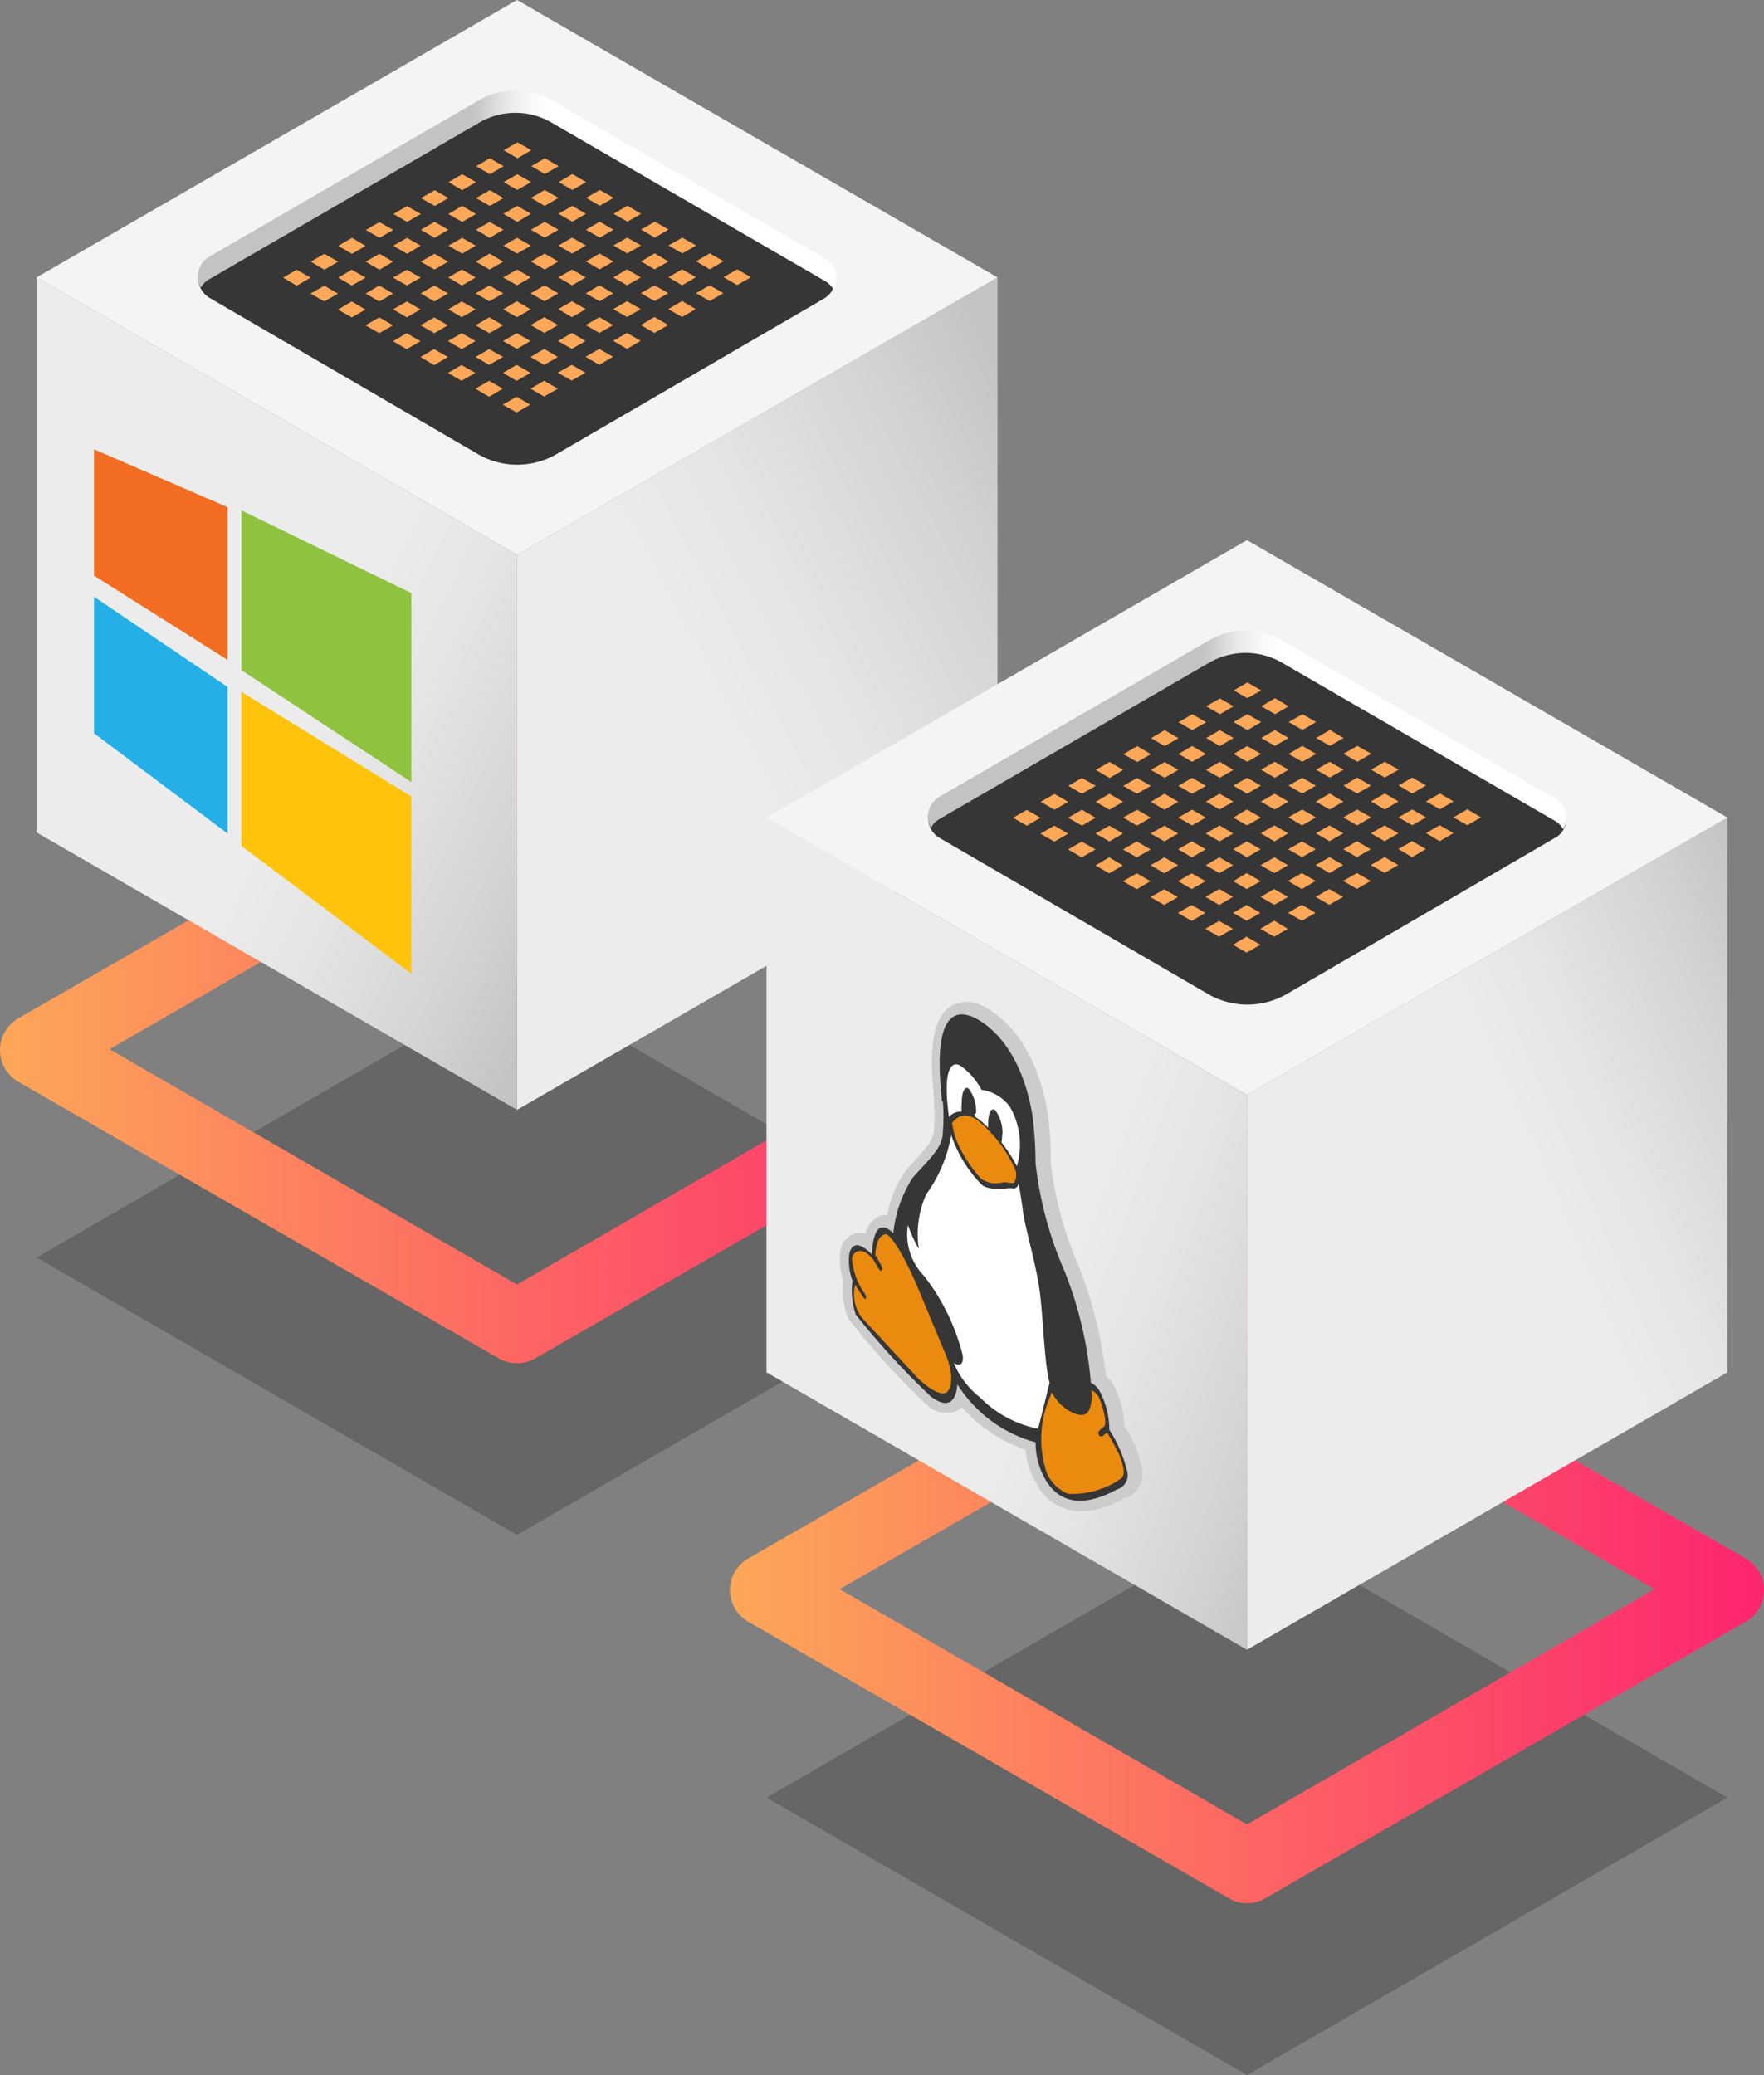 <svg xmlns="http://www.w3.org/2000/svg" xmlns:xlink="http://www.w3.org/1999/xlink" viewBox="0 0 82.94 97.54" xmlns:v="https://vecta.io/nano"><rect x="0" y="0" width="82.94" height="97.54" fill="#808080" stroke="none"/><style><![CDATA[.d{opacity:.4}.e{opacity:.1}.f{fill:#363636}.g{fill:#ea8b0f}]]></style><defs><linearGradient id="A" x1="-600.92" y1="1095.69" x2="-552.3" y2="1095.69" gradientUnits="userSpaceOnUse"><stop offset="0" stop-color="#fda758"/><stop offset="1" stop-color="#fd256f"/></linearGradient><linearGradient id="B" x1="17.94" y1="41.99" x2="70.72" y2="13.95" gradientUnits="userSpaceOnUse"><stop offset=".29" stop-color="#ececec"/><stop offset=".39" stop-color="#e5e5e5"/><stop offset=".54" stop-color="#d2d2d2"/><stop offset=".63" stop-color="#c3c3c3"/></linearGradient><linearGradient id="C" x1="1.88" y1="27.38" x2="45.11" y2="47.67" xlink:href="#B"/><linearGradient id="D" x1="-560.81" y1="1055.28" x2="-591.82" y2="1055.28" gradientUnits="userSpaceOnUse"><stop offset=".46" stop-color="#fff"/><stop offset=".49" stop-color="#f8f8f8"/><stop offset=".53" stop-color="#e5e5e5"/><stop offset=".57" stop-color="#c7c7c7"/><stop offset=".58" stop-color="#c3c3c3"/></linearGradient><linearGradient id="E" x1="-566.6" y1="1121.07" x2="-517.98" y2="1121.07" xlink:href="#A"/><linearGradient id="F" x1="60.42" y1="62.12" x2="102.02" y2="44.06" xlink:href="#B"/><linearGradient id="G" x1="37.34" y1="54.38" x2="80.54" y2="69.97" xlink:href="#B"/><linearGradient id="H" x1="-526.49" y1="1080.67" x2="-557.49" y2="1080.67" xlink:href="#D"/><clipPath id="I" transform="translate(600.92 -1046.37)"><path d="M-556.59,1098.13a8.93,8.93,0,0,1,0,1.48c0,.71-.68,1.29-1.41,2.11a5.92,5.92,0,0,0-.92,2.62c-1-1-1,1-1,1-.73-.74-1-.4-1.07,0a2.68,2.68,0,0,0,.15,1.23,3.49,3.49,0,0,0,.16,1.6,36.61,36.61,0,0,0,3.53,3.85c1.23.92,1.24-.58,1.24-.58a6.32,6.32,0,0,0,3.68,2.73,3.43,3.43,0,0,0,.53,1.86c1.08,1.67,3,.49,3.31.35a.7.7,0,0,0,.48-.8,6.32,6.32,0,0,0-.85-2,3.9,3.9,0,0,0-.43-1.77,1,1,0,0,0-.44-.45,18.21,18.21,0,0,0-1.23-5.22,17.56,17.56,0,0,1-1.37-5.09,17.35,17.35,0,0,0-.15-2.27c-.58-3.45-2.36-4.4-2.76-4.59a1.44,1.44,0,0,0-.55-.14c-1.44,0-1,3.34-.94,4.09" fill="none"/></clipPath><clipPath id="J" transform="translate(600.92 -1046.37)"><path d="M-556.13,1099.25c0,.11.08.46.16.67a6,6,0,0,0,1.17,1.85,1.16,1.16,0,0,0,.93.2.81.81,0,0,1,.41,0,.59.59,0,0,0,.22,0,.74.74,0,0,0,0-.74,6.11,6.11,0,0,0-1.62-2.12,1.18,1.18,0,0,0-.68-.31.78.78,0,0,0-.63.4" fill="none"/></clipPath><clipPath id="K" transform="translate(600.92 -1046.37)"><path d="M-559.71 1105.44l.22.4c.06.12.08.22 0 .26s-.22-.29-.37-.52c-.61-.76-1-.26-1-.06a3.25 3.25 0 0 0 .64 1.72.18.18 0 0 1 0 .18c0 .07-.12-.08-.12-.08l-.37-.58a1.79 1.79 0 0 0 .34 1.58l2.65 2.86c1.1 1 1.35.58 1.35.58.4-.45 0-1.53 0-1.53l-1.47-3.53c-.76-1.73-1.26-2.3-1.4-2.33-.54 0-.52 1-.52 1" fill="none"/></clipPath><clipPath id="L" transform="translate(600.92 -1046.37)"><path d="M-549.59,1111.67c.07,1.56-.59,1.27-1.1,1a2.17,2.17,0,0,1-.77-.84,5,5,0,0,0-.25,3.76,1.88,1.88,0,0,0,1,1,4,4,0,0,0,2.47-.7c.3-.18.09-.72,0-1s-.61-1.17-.61-1.17a.36.36,0,0,0-.17.11.14.14,0,0,1-.23,0,.17.17,0,0,1,0-.19,1.05,1.05,0,0,1,.23-.2c.2-.17-.09-1.07-.22-1.35s-.31-.35-.36-.35h0" fill="none"/></clipPath><path id="M" d="M24.33 7.44l-.65-.38.65-.37.65.37-.65.38z"/><path id="N" d="M25.62 8.18l-.64-.37.64-.37.65.37-.65.37z"/><path id="O" d="M26.91 8.93l-.64-.37.64-.38.65.38-.65.37z"/><path id="P" d="M29.5 10.42l-.65-.37.65-.38.64.38-.64.37z"/><path id="Q" d="M30.79 11.17l-.65-.38.65-.37.64.37-.64.38z"/><path id="R" d="M32.08 11.91l-.65-.37.65-.37.65.37-.65.37z"/><path id="S" d="M33.37 12.66l-.64-.38.64-.37.65.37-.65.38z"/><path id="T" d="M26.91 10.42l-.65-.37.65-.37.64.37-.64.37z"/><path id="U" d="M21.73 10.43l-.65-.37.65-.38.65.38-.65.37z"/></defs><path d="M24.31 72.15L1.72 59.11l22.59-13.04L46.9 59.11 24.31 72.15z" opacity=".2"/><path d="M-576.61 1110.45a1.76 1.76 0 0 1-.86-.23l-22.59-13a1.73 1.73 0 0 1-.86-1.49 1.73 1.73 0 0 1 .86-1.49l22.59-13a1.71 1.71 0 0 1 1.72 0l22.59 13a1.73 1.73 0 0 1 .86 1.49 1.73 1.73 0 0 1-.86 1.49l-22.59 13a1.76 1.76 0 0 1-.86.23zm-19.16-14.76l19.16 11.06 19.15-11.06-19.15-11.06z" transform="translate(600.92 -1046.37)" fill="url(#A)"/><path d="M46.9 39.13L24.31 52.17V26.08L46.9 13.04v26.09z" fill="url(#B)"/><path d="M24.31 26.08L1.72 13.04 24.31 0 46.9 13.04 24.31 26.08z" fill="#f4f4f4"/><path d="M24.31 52.17L1.72 39.13V13.04l22.59 13.04v26.09z" fill="url(#C)"/><path d="M22.46 21.34L9.85 14a1.09 1.09 0 0 1 0-1.87l12.68-7.37a3.35 3.35 0 0 1 3.38 0l12.84 7.46a1.05 1.05 0 0 1 0 1.81l-12.57 7.31a3.69 3.69 0 0 1-3.72 0z" class="f"/><path d="M-591.07 1059.49l12.69-7.36a3.37 3.37 0 0 1 3.39 0l12.86 7.45a1 1 0 0 1 .38.37 1 1 0 0 0-.38-1.43l-12.86-7.45a3.42 3.42 0 0 0-3.39 0l-12.69 7.36a1.08 1.08 0 0 0-.41 1.46 1.05 1.05 0 0 1 .41-.4z" transform="translate(600.92 -1046.37)" fill="url(#D)"/><g fill="#fda758"><use xlink:href="#M" opacity=".2"/><use xlink:href="#N" opacity=".6"/><use xlink:href="#O" class="d"/><use xlink:href="#N" x="2.58" y="1.49"/><use xlink:href="#P" class="d"/><use xlink:href="#Q"/><use xlink:href="#R" class="d"/><use xlink:href="#S"/><use xlink:href="#N" x="9.04" y="5.22"/><use xlink:href="#S" x="-10.34" y="-4.47"/><use xlink:href="#N" x="-1.3" y="0.75"/><use xlink:href="#S" x="-7.76" y="-2.98"/><use xlink:href="#T"/><use xlink:href="#P" x="-1.3" y="0.75"/><use xlink:href="#R" x="-2.59"/><use xlink:href="#O" x="3.87" y="3.73"/><use xlink:href="#S" x="-1.3" y="0.75"/><use xlink:href="#T" x="6.46" y="3.73"/><use xlink:href="#S" x="-11.64" y="-3.72"/><use xlink:href="#T" x="-3.88" y="-0.74"/><use xlink:href="#Q" x="-6.47" y="-0.74"/><use xlink:href="#R" x="-6.47" y="-0.74" class="e"/><use xlink:href="#S" x="-6.47" y="-0.74" class="d"/><use xlink:href="#N" x="2.57" y="4.48" class="d"/><use xlink:href="#O" x="2.57" y="4.48"/><use xlink:href="#T" x="3.87" y="3.73"/><use xlink:href="#P" x="2.57" y="4.48"/><use xlink:href="#T" x="-6.47" y="-0.74" class="d"/><use xlink:href="#U" class="d"/><use xlink:href="#S" x="-10.35" y="-1.48" class="e"/><use xlink:href="#N" x="-1.31" y="3.74"/><use xlink:href="#Q" x="-5.18" y="1.5"/><use xlink:href="#T" x="-0.01" y="2.99" opacity=".5"/><use xlink:href="#P" x="-1.31" y="3.74" class="d"/><use xlink:href="#R" x="-2.6" y="2.99"/><use xlink:href="#O" x="3.86" y="6.72"/><use xlink:href="#N" x="-6.48" y="2.25"/><use xlink:href="#S" x="-12.94" y="-1.48"/><use xlink:href="#T" x="-5.18" y="1.5"/><use xlink:href="#P" x="-6.48" y="2.25" opacity=".6"/><use xlink:href="#T" x="-2.6" y="2.99"/><use xlink:href="#U" x="3.87" y="3.73"/><use xlink:href="#S" x="-6.48" y="2.25"/><use xlink:href="#N" x="2.56" y="7.47"/><use xlink:href="#Q" x="-1.31" y="5.23" class="e"/><use xlink:href="#N" x="-7.78" y="3"/><use xlink:href="#Q" x="-11.65" y="0.76"/><use xlink:href="#T" x="-6.48" y="2.25" class="d"/><use xlink:href="#Q" x="-9.07" y="2.25"/><use xlink:href="#R" x="-9.07" y="2.25" class="e"/><use xlink:href="#O" x="-2.61" y="5.98"/><use xlink:href="#N" x="-0.03" y="7.47"/><use xlink:href="#P" x="-2.61" y="5.98"/><use xlink:href="#Q" x="-2.61" y="5.98"/><use xlink:href="#P" x="-12.95" y="1.51" opacity=".5"/><use xlink:href="#Q" x="-12.95" y="1.51"/><use xlink:href="#R" x="-12.95" y="1.51" class="d"/><use xlink:href="#S" x="-12.95" y="1.51"/><use xlink:href="#N" x="-3.91" y="6.73"/><use xlink:href="#P" x="-6.49" y="5.24" class="e"/><use xlink:href="#T" x="-2.61" y="5.98" class="d"/><use xlink:href="#P" x="-3.91" y="6.73"/><use xlink:href="#R" x="-5.2" y="5.98" class="e"/><use xlink:href="#S" x="-18.12" y="0.02"/><use xlink:href="#N" x="-9.08" y="5.24" class="d"/><use xlink:href="#O" x="-9.08" y="5.24"/><use xlink:href="#Q" x="-11.66" y="3.75"/><use xlink:href="#T" x="-6.49" y="5.24"/><use xlink:href="#M" x="-2.62" y="8.97"/><use xlink:href="#N" x="-2.62" y="8.97"/><use xlink:href="#O" x="-2.62" y="8.97" class="d"/><use xlink:href="#N" x="-0.04" y="10.46"/><use xlink:href="#S" x="-19.42" y="0.77"/><use xlink:href="#T" x="-11.66" y="3.75" class="e"/><use xlink:href="#P" x="-12.96" y="4.5"/><use xlink:href="#R" x="-14.25" y="3.75" opacity=".5"/><use xlink:href="#O" x="-7.79" y="7.48"/><use xlink:href="#S" x="-12.96" y="4.5"/><use xlink:href="#N" x="-3.92" y="9.72" class="d"/><use xlink:href="#Q" x="-7.79" y="7.48"/><use xlink:href="#T" x="-2.62" y="8.97" opacity=".5"/></g><path d="M4.42 27.06v-5.94l6.28 2.72v7.18l-6.28-3.96z" fill="#f26d21"/><path d="M4.42 28.05v6.42l6.28 4.71v-6.89l-6.28-4.24z" fill="#24b0e6"/><path d="M11.35 23.99v7.51l7.99 5.26v-8.88l-7.99-3.89z" fill="#8fc23e"/><path d="M11.35 32.52v7.24l7.99 6.01v-8.33l-7.99-4.92z" fill="#ffc30c"/><path d="M58.63 97.54L36.04 84.5l22.59-13.05L81.22 84.5 58.63 97.54z" opacity=".2"/><path d="M-542.29 1135.83a1.62 1.62 0 0 1-.85-.23l-22.6-13a1.72 1.72 0 0 1-.86-1.49 1.71 1.71 0 0 1 .86-1.48l22.6-13a1.74 1.74 0 0 1 1.71 0l22.59 13a1.71 1.71 0 0 1 .86 1.48 1.72 1.72 0 0 1-.86 1.49l-22.59 13a1.63 1.63 0 0 1-.86.23zm-19.15-14.76l19.15 11.06 19.16-11.06-19.16-11z" transform="translate(600.92 -1046.37)" fill="url(#E)"/><path d="M81.22 64.51L58.63 77.55V51.47l22.59-13.04v26.08z" fill="url(#F)"/><path d="M58.63 51.47L36.04 38.43l22.59-13.04 22.59 13.04-22.59 13.04z" fill="#f4f4f4"/><path d="M58.63 77.55L36.04 64.51V38.43l22.59 13.04v26.08z" fill="url(#G)"/><path d="M56.79 46.72l-12.61-7.33a1.08 1.08 0 0 1 0-1.87l12.67-7.38a3.37 3.37 0 0 1 3.39 0l12.83 7.47a1 1 0 0 1 0 1.8l-12.56 7.31a3.69 3.69 0 0 1-3.72 0z" class="f"/><path d="M-556.75 1084.87l12.7-7.36a3.42 3.42 0 0 1 3.39 0l12.86 7.45a1 1 0 0 1 .37.38 1 1 0 0 0-.37-1.43l-12.86-7.45a3.37 3.37 0 0 0-3.39 0l-12.7 7.36a1.08 1.08 0 0 0-.4 1.46 1.12 1.12 0 0 1 .4-.41z" transform="translate(600.92 -1046.37)" fill="url(#H)"/><g fill="#fda758"><use xlink:href="#N" x="33.03" y="24.64"/><use xlink:href="#P" x="30.45" y="23.15" class="e"/><use xlink:href="#T" x="34.33" y="23.89" class="d"/><use xlink:href="#P" x="33.03" y="24.64"/><use xlink:href="#M" x="39.49" y="28.37" class="d"/><use xlink:href="#N" x="39.49" y="28.37"/><use xlink:href="#S" x="33.03" y="24.64"/><use xlink:href="#T" x="40.79" y="27.62"/><use xlink:href="#P" x="39.49" y="28.37" class="e"/><use xlink:href="#T" x="30.45" y="23.15"/><use xlink:href="#M" x="34.32" y="26.88"/><use xlink:href="#N" x="34.32" y="26.88"/><use xlink:href="#O" x="34.32" y="26.88"/><use xlink:href="#N" x="36.9" y="28.37"/><use xlink:href="#O" x="36.9" y="28.37"/><use xlink:href="#Q" x="34.32" y="26.88"/><use xlink:href="#R" x="34.32" y="26.88"/><use xlink:href="#S" x="34.32" y="26.88"/><use xlink:href="#U" x="34.33" y="23.89"/><use xlink:href="#S" x="23.98" y="22.41"/><use xlink:href="#N" x="33.02" y="27.63"/><use xlink:href="#Q" x="29.15" y="25.39" class="e"/><use xlink:href="#T" x="34.32" y="26.88" class="d"/><use xlink:href="#P" x="33.02" y="27.63" class="d"/><use xlink:href="#M" x="39.48" y="31.36"/><use xlink:href="#N" x="39.48" y="31.36"/><use xlink:href="#S" x="33.02" y="27.63"/><use xlink:href="#O" x="27.85" y="26.14" class="d"/><use xlink:href="#N" x="30.43" y="27.63" class="d"/><use xlink:href="#P" x="27.85" y="26.14" class="e"/><use xlink:href="#Q" x="27.85" y="26.14"/><use xlink:href="#R" x="27.85" y="26.14"/><use xlink:href="#S" x="27.85" y="26.14"/><use xlink:href="#N" x="36.89" y="31.36" class="d"/><use xlink:href="#O" x="36.89" y="31.36"/><use xlink:href="#T" x="38.19" y="30.61"/><use xlink:href="#P" x="23.97" y="25.4"/><use xlink:href="#T" x="27.85" y="26.14"/><use xlink:href="#U" x="34.32" y="26.88"/><use xlink:href="#N" x="31.72" y="29.87"/><use xlink:href="#O" x="31.72" y="29.87"/><use xlink:href="#S" x="26.55" y="26.89"/><use xlink:href="#T" x="34.31" y="29.87"/><use xlink:href="#Q" x="31.72" y="29.87"/><use xlink:href="#R" x="31.72" y="29.87"/><use xlink:href="#Q" x="21.38" y="25.4"/><use xlink:href="#R" x="21.38" y="25.4"/><use xlink:href="#O" x="27.84" y="29.13" class="d"/><use xlink:href="#T" x="29.14" y="28.38"/><use xlink:href="#P" x="27.84" y="29.13" class="e"/><use xlink:href="#Q" x="27.84" y="29.13"/><use xlink:href="#T" x="33.01" y="30.62"/><use xlink:href="#M" x="36.88" y="34.35"/><use xlink:href="#N" x="36.88" y="34.35"/><use xlink:href="#N" x="25.25" y="29.13"/><use xlink:href="#O" x="25.25" y="29.13"/><use xlink:href="#Q" x="22.67" y="27.64" class="d"/><use xlink:href="#T" x="27.84" y="29.13"/><use xlink:href="#M" x="31.71" y="32.86"/><use xlink:href="#N" x="31.71" y="32.86" class="e"/><use xlink:href="#O" x="31.71" y="32.86" class="d"/><use xlink:href="#N" x="34.29" y="34.35"/><use xlink:href="#P" x="31.71" y="32.86" class="e"/><use xlink:href="#T" x="22.67" y="27.64"/><use xlink:href="#P" x="21.37" y="28.39" class="d"/><use xlink:href="#T" x="25.25" y="29.13"/><use xlink:href="#U" x="31.72" y="29.87"/><use xlink:href="#S" x="21.37" y="28.39"/><use xlink:href="#N" x="30.41" y="33.61"/><use xlink:href="#Q" x="26.54" y="31.37"/><use xlink:href="#T" x="31.71" y="32.86" class="d"/><use xlink:href="#P" x="30.41" y="33.61"/><use xlink:href="#T" x="21.37" y="28.39"/><use xlink:href="#U" x="27.84" y="29.13" class="e"/><use xlink:href="#N" x="25.24" y="32.12"/><use xlink:href="#O" x="25.24" y="32.12"/><use xlink:href="#Q" x="22.66" y="30.63"/><use xlink:href="#T" x="27.83" y="32.12"/><use xlink:href="#Q" x="25.24" y="32.12" class="d"/><use xlink:href="#R" x="25.24" y="32.12"/><use xlink:href="#O" x="31.7" y="35.85"/></g><path d="M50.82 71.04a2.38 2.38 0 0 1-2-1.13l-.07-.15a3.65 3.65 0 0 1-.53-1.61 7.17 7.17 0 0 1-3-2 .81.81 0 0 1-.24.17 1.34 1.34 0 0 1-1.44-.31h0a38.08 38.08 0 0 1-3.64-4 3.33 3.33 0 0 1-.24-1.8 3 3 0 0 1-.14-1.42 1 1 0 0 1 .65-.8.87.87 0 0 1 .53 0 1.16 1.16 0 0 1 .61-.81.74.74 0 0 1 .41-.06 5 5 0 0 1 .92-2.16l.35-.38c.5-.56.9-1 .92-1.4a8 8 0 0 0 0-1.4v-.19c-.16-1.72-.21-3.57.73-4.25a1.49 1.49 0 0 1 1.55-.06h0c.73.35 2.48 1.55 3.06 5a13.58 13.58 0 0 1 .15 1.87v.47a17.05 17.05 0 0 0 1.32 4.9A20.42 20.42 0 0 1 52 64.67a1.57 1.57 0 0 1 .37.47 4.58 4.58 0 0 1 .5 1.88 5.7 5.7 0 0 1 .84 2.09 1.21 1.21 0 0 1-.76 1.3h-.07a4.06 4.06 0 0 1-2.06.63zm-1.09-1.71c.2.3.77 1.11 2.52.18h.07l.17-.1a1.23 1.23 0 0 0 0-.2 5.57 5.57 0 0 0-.76-1.68l-.09-.14v-.17a3.31 3.31 0 0 0-.36-1.48.45.45 0 0 0-.16-.2l-.46-.09.11-.47a17.3 17.3 0 0 0-1.19-5 17.72 17.72 0 0 1-1.4-5.27v-.48a10.84 10.84 0 0 0-.13-1.72c-.49-2.92-1.87-3.9-2.45-4.19-.15-.06-.35-.12-.45 0s-.53.77-.29 3.25a1.91 1.91 0 0 1 0 .2 10.24 10.24 0 0 1 0 1.56 3.59 3.59 0 0 1-1.21 2.08l-.34.37a5.11 5.11 0 0 0-.78 2.31l-.13 1.12-.8-.79h0a2.74 2.74 0 0 0-.06.59v1.35l-1-1-.17-.15a2.39 2.39 0 0 0 .14.76v.1.1a.68.68 0 0 1 0 .12c-.06.88 0 1.14.09 1.2a36.55 36.55 0 0 0 3.41 3.7 1.53 1.53 0 0 0 .28.17 1.2 1.2 0 0 0 .06-.33v-2.22l1 2a5.77 5.77 0 0 0 3.34 2.46l.42.1v.44a2.67 2.67 0 0 0 .41 1.49z" fill="#ccc"/><g clip-path="url(#I)" class="f"><path d="M30.93 62.17L44.95 39.4l17.03 17.37-14.01 22.79-17.04-17.39z"/></g><path d="M44.62 52.51c-.35-2.54.24-2.59.53-2.42a3.24 3.24 0 0 1 1 1.14 2 2 0 0 1 1.33.79 3.58 3.58 0 0 1 .33 2.8 6.87 6.87 0 0 0-.73-1.13 6.67 6.67 0 0 0-.61-.67l-.29-.28a2.11 2.11 0 0 0-.35-.25 1.47 1.47 0 0 0-.6-.23.7.7 0 0 0-.65.29" fill="#fff"/><g clip-path="url(#J)" class="g"><path d="M44.74 55.67v-4.96l3.13 1.76v4.97l-3.13-1.77z"/></g><path d="M44.73 53.37a6.14 6.14 0 0 0 1.43 2.32c.27.24.85.19 1.11.18a1.14 1.14 0 0 1 .41 0 .27.27 0 0 0 .21-.26c0 0 .13.72.19 1.21.09.78.55 2.3.76 3.57s.25 3.71.51 4.61l-.54 2.16a5.31 5.31 0 0 1-2.74-1.48 4.05 4.05 0 0 1-1.22-1.6s.51.3.41-.39a10 10 0 0 0-1.81-3.71 2.8 2.8 0 0 1-.76-2.4 6.44 6.44 0 0 0 .51 1.13 4.59 4.59 0 0 1 .35-2.57 6.7 6.7 0 0 0 1.18-2.82" fill="#fff"/><g clip-path="url(#K)" class="g"><path d="M42.36 68.6l-5.82-6.95 6.19-6.36 5.83 6.95-6.2 6.36z"/></g><g clip-path="url(#L)" class="g"><path d="M52.04 73.19l-4.69-3.99 2.31-6.76 4.69 3.99-2.31 6.76z"/></g><path d="M45.83 52.34v.23a1.3 1.3 0 0 0-.61-.22 3.07 3.07 0 0 1 0-.53c0-.5.15-.79.33-.64a1.72 1.72 0 0 1 .34 1.16m1.23 1a1.69 1.69 0 0 1-.05.43 6.67 6.67 0 0 0-.61-.67 2.62 2.62 0 0 1 0-.28c0-.5.15-.78.33-.64a1.76 1.76 0 0 1 .34 1.16" class="f"/></svg>